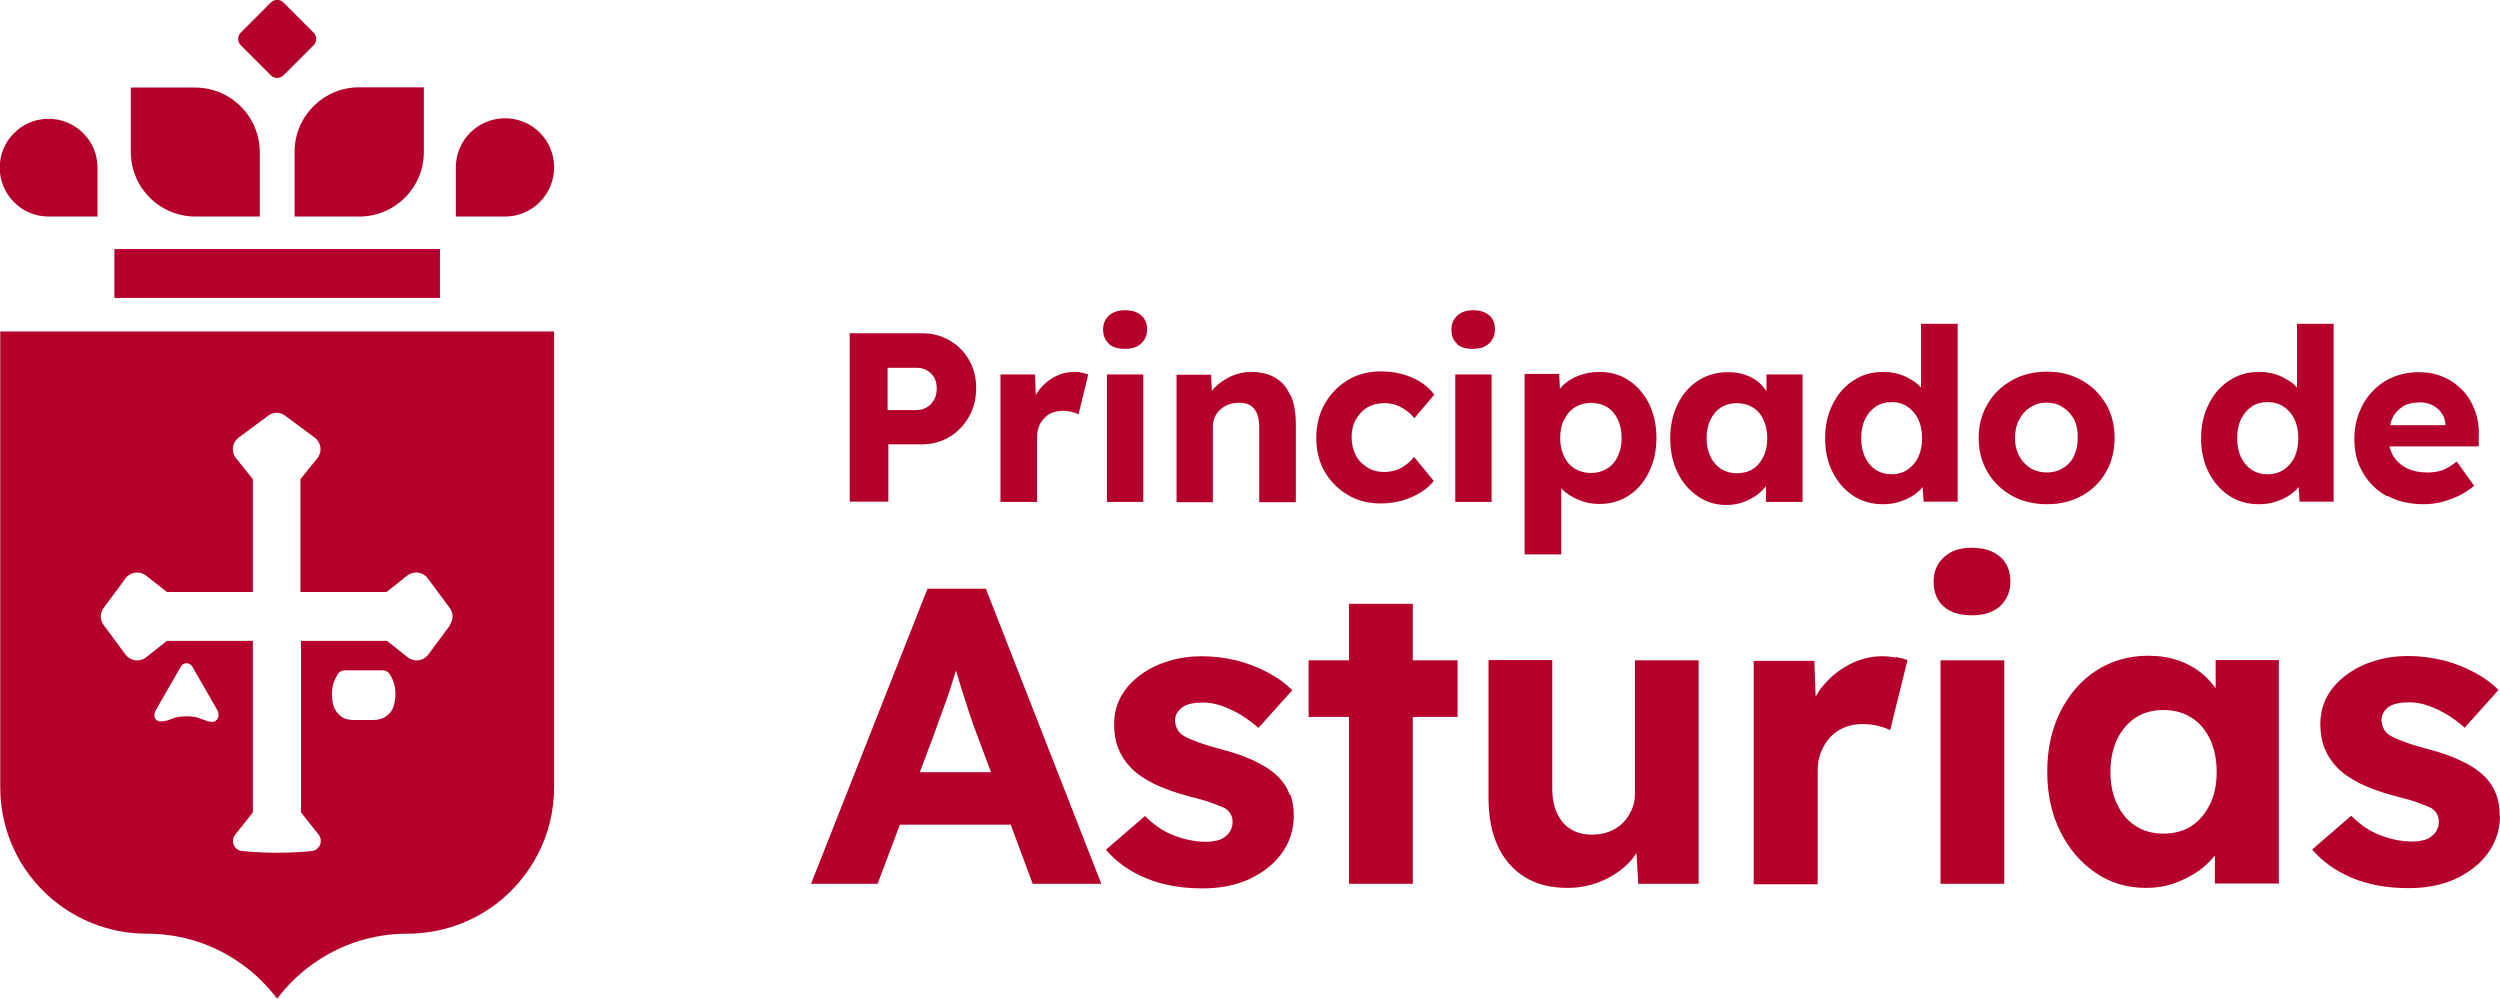 <svg xmlns="http://www.w3.org/2000/svg" id="Capa_2" width="34.46mm" height="13.77mm" viewBox="0 0 97.68 39.03"><g id="texto"><path d="M97.68,31.86c0,.55-.16,1.04-.47,1.47-.31.43-.74.76-1.27,1.01-.53.24-1.14.36-1.82.36-.84,0-1.57-.13-2.22-.4-.64-.27-1.16-.64-1.56-1.11l1.53-1.32c.34.35.72.61,1.15.77.42.16.84.24,1.24.24.15,0,.29-.02.42-.05.13-.03.24-.08.33-.16.09-.07.16-.15.21-.25.04-.09.07-.2.07-.3,0-.23-.09-.41-.28-.54-.11-.06-.28-.12-.51-.21s-.53-.17-.89-.26c-.54-.14-1-.31-1.38-.49-.38-.19-.69-.4-.92-.64-.22-.23-.38-.48-.49-.76-.11-.28-.16-.58-.16-.92,0-.41.09-.77.27-1.1.18-.32.43-.6.76-.84.32-.24.69-.42,1.1-.54.41-.13.84-.19,1.29-.19s.92.06,1.35.16c.43.11.83.26,1.21.46.38.2.71.43.98.71l-1.32,1.47c-.2-.18-.42-.34-.67-.5-.25-.15-.5-.27-.76-.36-.26-.09-.5-.13-.72-.13-.18,0-.33.01-.47.04-.14.03-.25.07-.35.14-.09.07-.16.15-.21.24-.05.09-.07.19-.07.3.01.12.04.23.1.34.06.1.14.19.26.25.11.07.28.14.52.23.24.09.56.19.98.3.53.14.97.3,1.34.49.37.18.66.39.88.62.19.2.32.42.41.67.09.25.13.52.13.82M85.63,32.27c-.31.2-.68.3-1.1.3s-.78-.1-1.09-.3c-.31-.2-.55-.49-.72-.85-.18-.36-.26-.79-.26-1.27s.09-.91.26-1.27c.18-.36.42-.64.72-.84.31-.2.67-.3,1.09-.3s.78.1,1.1.3c.31.2.55.48.72.84.17.36.26.79.26,1.27s-.08.91-.26,1.27-.41.65-.72.85M86.58,26.9c-.16-.22-.34-.42-.55-.59-.27-.22-.58-.39-.93-.51s-.74-.18-1.17-.18c-.76,0-1.43.2-2.03.58-.59.39-1.06.93-1.4,1.61-.34.68-.51,1.46-.51,2.34s.17,1.66.51,2.34c.34.68.8,1.22,1.38,1.61.58.4,1.24.59,1.96.59.41,0,.79-.06,1.14-.19.35-.13.67-.29.96-.5.23-.17.43-.36.6-.58v1.1h2.5v-8.73h-2.47v1.11ZM78.15,21.75c.26.23.4.56.4.97,0,.4-.14.71-.4.96-.27.24-.63.36-1.1.36s-.84-.11-1.1-.34c-.26-.22-.4-.55-.4-.98,0-.38.13-.7.4-.95.27-.25.63-.37,1.09-.37s.84.12,1.1.35M75.82,25.8h2.49v8.73h-2.49v-8.73ZM74.08,25.67c.17.03.32.07.45.12l-.68,2.74c-.12-.07-.28-.12-.47-.17-.19-.05-.4-.07-.62-.07-.24,0-.47.04-.69.13-.22.09-.41.22-.56.38-.15.17-.27.36-.36.58-.09.22-.13.46-.13.72v4.45h-2.5v-8.73h2.37l.05,1.4c.08-.13.16-.27.26-.39.3-.37.66-.66,1.06-.87.41-.21.83-.32,1.27-.32.2,0,.38.02.55.05M63.88,25.8h2.49v8.73h-2.36l-.07-1.2c-.07.1-.14.21-.23.31-.31.33-.68.59-1.1.77-.43.19-.88.28-1.37.28-.65,0-1.2-.14-1.66-.42-.45-.28-.81-.68-1.05-1.2-.25-.52-.37-1.15-.37-1.89v-5.39h2.49v5.01c0,.38.06.71.19.98.13.27.3.48.54.62.23.14.5.21.82.21.25,0,.48-.04.68-.12.2-.08.38-.19.52-.33.14-.14.26-.31.35-.51.09-.2.13-.41.13-.64v-5.22ZM55.2,25.8h1.75v2.21h-1.75v6.52h-2.49v-6.52h-1.58v-2.21h1.58v-2.21h2.49v2.21ZM50.42,31.05c.09.25.13.52.13.82,0,.55-.16,1.04-.47,1.47-.31.43-.74.76-1.27,1.01-.53.24-1.14.36-1.82.36-.83,0-1.57-.13-2.22-.4-.64-.27-1.16-.64-1.56-1.11l1.53-1.32c.34.35.72.61,1.15.77.42.16.84.24,1.24.24.15,0,.29-.02.42-.05.13-.03.24-.08.33-.16.09-.07.16-.15.21-.25.04-.09.07-.2.07-.3,0-.23-.09-.41-.28-.54-.11-.06-.28-.12-.51-.21s-.53-.17-.89-.26c-.54-.14-1-.31-1.38-.49-.38-.19-.69-.4-.92-.64-.22-.23-.38-.48-.49-.76-.11-.28-.16-.58-.16-.92,0-.41.09-.77.27-1.1.18-.32.43-.6.76-.84.32-.24.69-.42,1.1-.54.41-.13.84-.19,1.29-.19.47,0,.92.06,1.35.16.43.11.83.26,1.21.46.38.2.71.43.98.71l-1.32,1.47c-.2-.18-.42-.34-.67-.5-.25-.15-.5-.27-.76-.36-.26-.09-.5-.13-.72-.13-.18,0-.33.01-.47.04-.14.03-.25.07-.35.14-.09.07-.16.15-.22.24-.05.09-.07.19-.07.3.01.12.04.23.1.34.06.1.14.19.26.25.11.07.28.14.52.23.24.09.56.19.98.3.53.14.98.3,1.34.49.37.18.66.39.88.62.19.2.32.42.41.67M35.94,30.17l.61-1.63c.09-.26.18-.52.28-.78.1-.26.19-.52.28-.79.08-.26.16-.51.24-.77.07.24.15.49.23.75.09.29.18.57.27.84.09.27.17.51.25.72l.62,1.66h-2.79ZM36.24,23l-4.55,11.53h2.6l.87-2.31h4.33l.86,2.31h2.68l-4.51-11.53h-2.29ZM93.89,15.87c.18-.1.4-.15.67-.15.18,0,.34.04.48.11.15.07.27.18.36.31.09.13.14.27.15.44v.03h-2.16c.02-.1.05-.2.09-.28.09-.19.23-.34.41-.45M93.28,19.37c.4.22.88.33,1.42.33.23,0,.45-.03.68-.08.23-.06.45-.14.67-.24.22-.11.43-.24.62-.4l-.68-.95c-.2.16-.39.28-.56.34-.17.06-.37.09-.59.09-.31,0-.58-.06-.81-.17-.23-.12-.4-.28-.53-.49-.06-.11-.11-.23-.14-.36h3.49v-.4c.02-.36-.04-.7-.15-1-.11-.3-.27-.57-.48-.79-.21-.22-.46-.4-.75-.52-.29-.13-.61-.19-.94-.19-.37,0-.71.06-1.02.19-.31.13-.58.31-.8.55-.23.23-.4.51-.53.83-.13.32-.19.67-.19,1.05,0,.5.11.94.34,1.32.23.39.54.69.94.91M89.65,17.86c-.1.21-.24.37-.42.49-.18.12-.39.18-.63.18s-.45-.06-.63-.18c-.18-.12-.31-.28-.41-.49-.1-.21-.15-.46-.15-.74s.05-.53.15-.74c.1-.21.24-.37.41-.49.17-.12.39-.18.63-.18s.45.06.63.18c.18.12.32.28.42.49.1.21.15.46.15.74s-.05.53-.15.74M91.18,19.61v-6.96h-1.43v2.49c-.08-.08-.16-.16-.25-.22-.17-.12-.36-.22-.57-.29-.21-.07-.43-.1-.66-.1-.44,0-.83.11-1.17.34-.34.22-.61.53-.8.92-.2.39-.3.83-.3,1.33s.1.95.3,1.34c.2.39.47.69.8.91.34.22.72.33,1.16.33.23,0,.45-.03.66-.1.21-.07.4-.15.56-.27.13-.09.24-.19.33-.3l.04.57h1.34ZM81.04,17.81c-.1.21-.25.37-.44.48-.19.12-.4.17-.63.17s-.45-.06-.64-.17c-.18-.12-.33-.28-.44-.48-.11-.21-.16-.44-.16-.7s.05-.5.16-.71c.11-.21.25-.37.44-.49.19-.12.4-.18.64-.18s.44.06.63.18c.19.12.33.28.44.48.1.2.15.44.14.71,0,.26-.04.49-.14.7M82.28,18.45c.23-.39.34-.83.34-1.34s-.11-.95-.34-1.33c-.23-.39-.54-.7-.94-.92-.4-.23-.86-.34-1.36-.34s-.97.11-1.37.34c-.4.22-.72.53-.95.92-.23.39-.35.83-.35,1.33s.12.95.35,1.34c.23.39.55.69.95.92.4.22.86.33,1.37.33s.96-.11,1.36-.33c.4-.22.72-.53.94-.92M74.95,17.86c-.1.21-.24.37-.42.49-.18.12-.39.18-.62.18s-.45-.06-.63-.18c-.18-.12-.31-.28-.41-.49-.1-.21-.15-.46-.15-.74s.05-.53.15-.74c.1-.21.24-.37.41-.49.18-.12.39-.18.63-.18s.45.06.62.18c.18.12.32.28.42.49.1.21.15.46.15.74s-.05.53-.15.74M76.49,19.61v-6.96h-1.43v2.49c-.07-.08-.16-.16-.25-.22-.17-.12-.36-.22-.57-.29-.21-.07-.43-.1-.66-.1-.44,0-.83.11-1.17.34-.34.22-.61.53-.8.92-.2.39-.3.83-.3,1.33s.1.95.3,1.34c.2.39.47.69.8.91.34.22.72.33,1.16.33.23,0,.45-.03.66-.1.21-.07.4-.15.56-.27.13-.09.24-.19.33-.3l.04.57h1.34ZM67.86,18.49c-.24,0-.44-.06-.62-.17-.18-.12-.31-.28-.41-.48-.1-.21-.15-.45-.15-.72s.05-.52.15-.72c.1-.21.24-.37.41-.48.18-.11.38-.17.62-.17s.45.06.63.17c.18.11.32.27.41.48.1.21.15.45.15.72s-.05.52-.15.72c-.1.21-.23.37-.41.48-.18.12-.39.17-.63.17M69,18.96v.65h1.43v-4.98h-1.41v.65c-.09-.13-.19-.25-.31-.35-.15-.13-.33-.22-.53-.29-.2-.07-.42-.1-.67-.1-.43,0-.82.11-1.16.33-.34.22-.61.53-.8.92-.19.39-.29.83-.29,1.34s.1.95.29,1.34c.19.39.46.7.79.92.33.23.71.34,1.12.34.23,0,.45-.04.65-.11.2-.07.38-.17.55-.29.14-.1.24-.22.34-.34M61.12,16.39c.1-.21.24-.37.42-.48.18-.11.39-.17.63-.17s.45.06.63.17c.18.11.31.27.41.48.1.21.15.45.15.72s-.05.51-.15.72c-.1.21-.24.37-.42.48-.18.11-.39.17-.63.17s-.45-.06-.63-.17c-.18-.11-.32-.27-.42-.48-.1-.21-.15-.44-.15-.72s.05-.52.15-.72M61.01,19.08s0,.01.01.02c.18.18.4.32.66.43.26.11.53.16.81.16.43,0,.82-.11,1.15-.33.34-.22.6-.53.79-.92.19-.39.29-.83.29-1.33s-.1-.95-.29-1.34c-.19-.38-.46-.69-.79-.91-.33-.22-.71-.33-1.15-.33-.29,0-.56.05-.82.15-.26.1-.47.24-.64.41-.03.03-.05.07-.08.1l-.03-.58h-1.35v7.05h1.43v-2.6ZM56.93,13.43c-.15-.13-.22-.31-.22-.56,0-.22.08-.4.23-.54.15-.14.36-.21.62-.21s.48.07.63.2c.15.13.22.32.22.55,0,.23-.08.41-.23.55-.15.14-.36.21-.63.21s-.48-.06-.63-.19M56.86,14.63h1.42v4.98h-1.42v-4.98ZM51.76,18.44c-.22-.39-.33-.83-.33-1.33s.11-.94.33-1.33c.22-.39.52-.7.9-.93.38-.23.81-.34,1.29-.34.44,0,.85.08,1.22.24.37.16.66.38.87.67l-.78.92c-.08-.11-.19-.21-.31-.3-.13-.09-.27-.17-.41-.22-.15-.05-.3-.07-.46-.07-.25,0-.47.06-.66.17-.19.12-.34.28-.45.48-.11.2-.16.43-.16.69s.06.49.16.69.26.36.45.48c.19.12.41.18.65.18.16,0,.31-.02.46-.07.14-.04.27-.11.39-.2.12-.09.23-.19.33-.32l.77.94c-.21.27-.51.48-.88.64-.38.16-.78.24-1.2.24-.48,0-.91-.11-1.29-.34-.38-.23-.68-.53-.9-.92M50.43,15.44c.13.3.2.67.2,1.12v3.06h-1.43v-2.94c0-.21-.03-.39-.09-.53-.06-.14-.15-.25-.27-.32-.12-.07-.27-.1-.46-.09-.14,0-.27.02-.39.07-.12.05-.22.11-.31.19-.09.08-.16.18-.21.28-.05.11-.08.22-.08.35v2.99h-1.42v-4.98h1.35l.03.64s.06-.09.1-.13c.18-.18.4-.33.65-.45.25-.11.51-.17.78-.17.38,0,.69.08.95.23.26.15.45.38.58.68M43.25,14.63h1.42v4.98h-1.42v-4.98ZM43.33,13.43c-.15-.13-.23-.31-.23-.56,0-.22.08-.4.23-.54.15-.14.36-.21.63-.21s.48.07.63.2c.15.13.23.32.23.55,0,.23-.08.41-.23.55-.15.14-.36.21-.63.21s-.48-.06-.63-.19M40.52,19.61h-1.43v-4.98h1.35l.03.8c.05-.07.09-.15.15-.22.17-.21.37-.38.61-.5.23-.12.47-.18.72-.18.11,0,.22,0,.31.03.1.02.18.04.26.07l-.38,1.56c-.07-.04-.16-.07-.27-.1-.11-.03-.23-.04-.35-.04-.14,0-.27.03-.4.07-.13.05-.23.12-.32.22-.09.09-.16.2-.21.33-.05.13-.07.26-.07.41v2.54ZM34.68,14.37h1.14c.15,0,.28.03.4.1.12.07.21.16.28.28.07.12.1.27.1.43s-.03.31-.1.43c-.07.13-.16.22-.28.3-.12.07-.25.11-.4.11h-1.14v-1.65ZM34.7,17.36h1.32c.4,0,.76-.1,1.08-.29.32-.19.57-.46.76-.79.19-.33.28-.71.28-1.12s-.09-.77-.28-1.1-.44-.58-.76-.76c-.32-.19-.68-.28-1.08-.28h-2.82v6.58h1.51v-2.25Z" fill="#b5002b"></path><path d="M17.59,24.42l-.86,1.16c-.19.25-.55.3-.8.1l-.81-.64h-3.36v6.7l.69.87c.19.25.04.61-.27.64-.9.09-1.81.09-2.72,0-.31-.03-.47-.39-.27-.64l.69-.87v-6.7h-3.36l-.81.64c-.25.2-.61.15-.8-.1l-.86-1.16c-.15-.2-.15-.47,0-.67l.86-1.16c.19-.25.55-.3.8-.1l.81.64h3.36v-4.41l-.66-.82c-.2-.25-.15-.61.1-.8l1.16-.86c.2-.15.47-.15.66,0l1.16.86c.25.19.3.55.1.8l-.66.82v4.41h3.36l.81-.64c.25-.2.61-.15.8.1l.86,1.16c.15.2.15.47,0,.67M15.39,27.57c-.05.17-.15.3-.28.4-.13.1-.3.16-.51.16h-.79c-.21,0-.38-.05-.51-.16-.13-.11-.22-.24-.27-.4-.04-.14-.06-.29-.06-.45,0-.16.02-.32.07-.46.05-.12.1-.23.16-.33.06-.08.16-.14.26-.14h1.5c.1,0,.2.05.26.14.06.09.12.2.16.33.05.14.07.29.07.46s-.02.31-.07.45M8.49,28.11s-.04.03-.06.04c.02.07-.32.06-.37.01l-.19-.07s-.14-.05-.17-.06c-.27-.06-.56-.06-.83,0-.02,0-.09.03-.11.04l-.26.09s-.32.06-.33,0c-.06-.02-.1-.06-.12-.12-.04-.05-.01-.2.02-.26l.48-.84.52-.9c.1-.17.34-.17.44,0l.52.9.47.82c.05.09.06.29-.02.33M19.73,12.95h0s-17.81,0-17.81,0h0s-1.91,0-1.91,0v17.81c0,1.87.89,3.53,2.28,4.57.96.72,2.15,1.15,3.45,1.15,1.39,0,2.67.44,3.72,1.2.52.37.98.83,1.37,1.34.38-.51.85-.97,1.37-1.34,1.05-.76,2.33-1.2,3.72-1.2,1.29,0,2.49-.43,3.45-1.15,1.38-1.05,2.28-2.7,2.28-4.57V12.95h-1.91ZM21.09,5.18c-.35-.35-.83-.56-1.36-.56-1.06,0-1.92.86-1.92,1.92v1.92h1.92c1.06,0,1.92-.86,1.92-1.92,0-.53-.21-1.01-.56-1.36M14.03,3.41c-1.39,0-2.52,1.13-2.52,2.52v2.53h2.53c1.39,0,2.52-1.13,2.52-2.52v-2.53h-2.53ZM4.47,11.64h12.72v-1.91H4.47v1.91ZM7.62,3.42h-2.51v2.51c0,1.4,1.13,2.53,2.53,2.53h2.51v-2.51c0-1.4-1.13-2.53-2.53-2.53M12.25,1.27L11.08.1c-.14-.14-.36-.14-.5,0l-1.17,1.17c-.14.14-.14.36,0,.5l1.17,1.17c.14.14.36.14.5,0l1.17-1.17c.14-.14.14-.36,0-.5M3.25,5.2c-.34-.34-.82-.56-1.35-.56s-1,.21-1.35.56c-.35.34-.56.82-.56,1.35,0,1.05.85,1.91,1.91,1.91h1.91v-1.91c0-.53-.21-1-.56-1.35" fill="#b5002b"></path></g></svg>